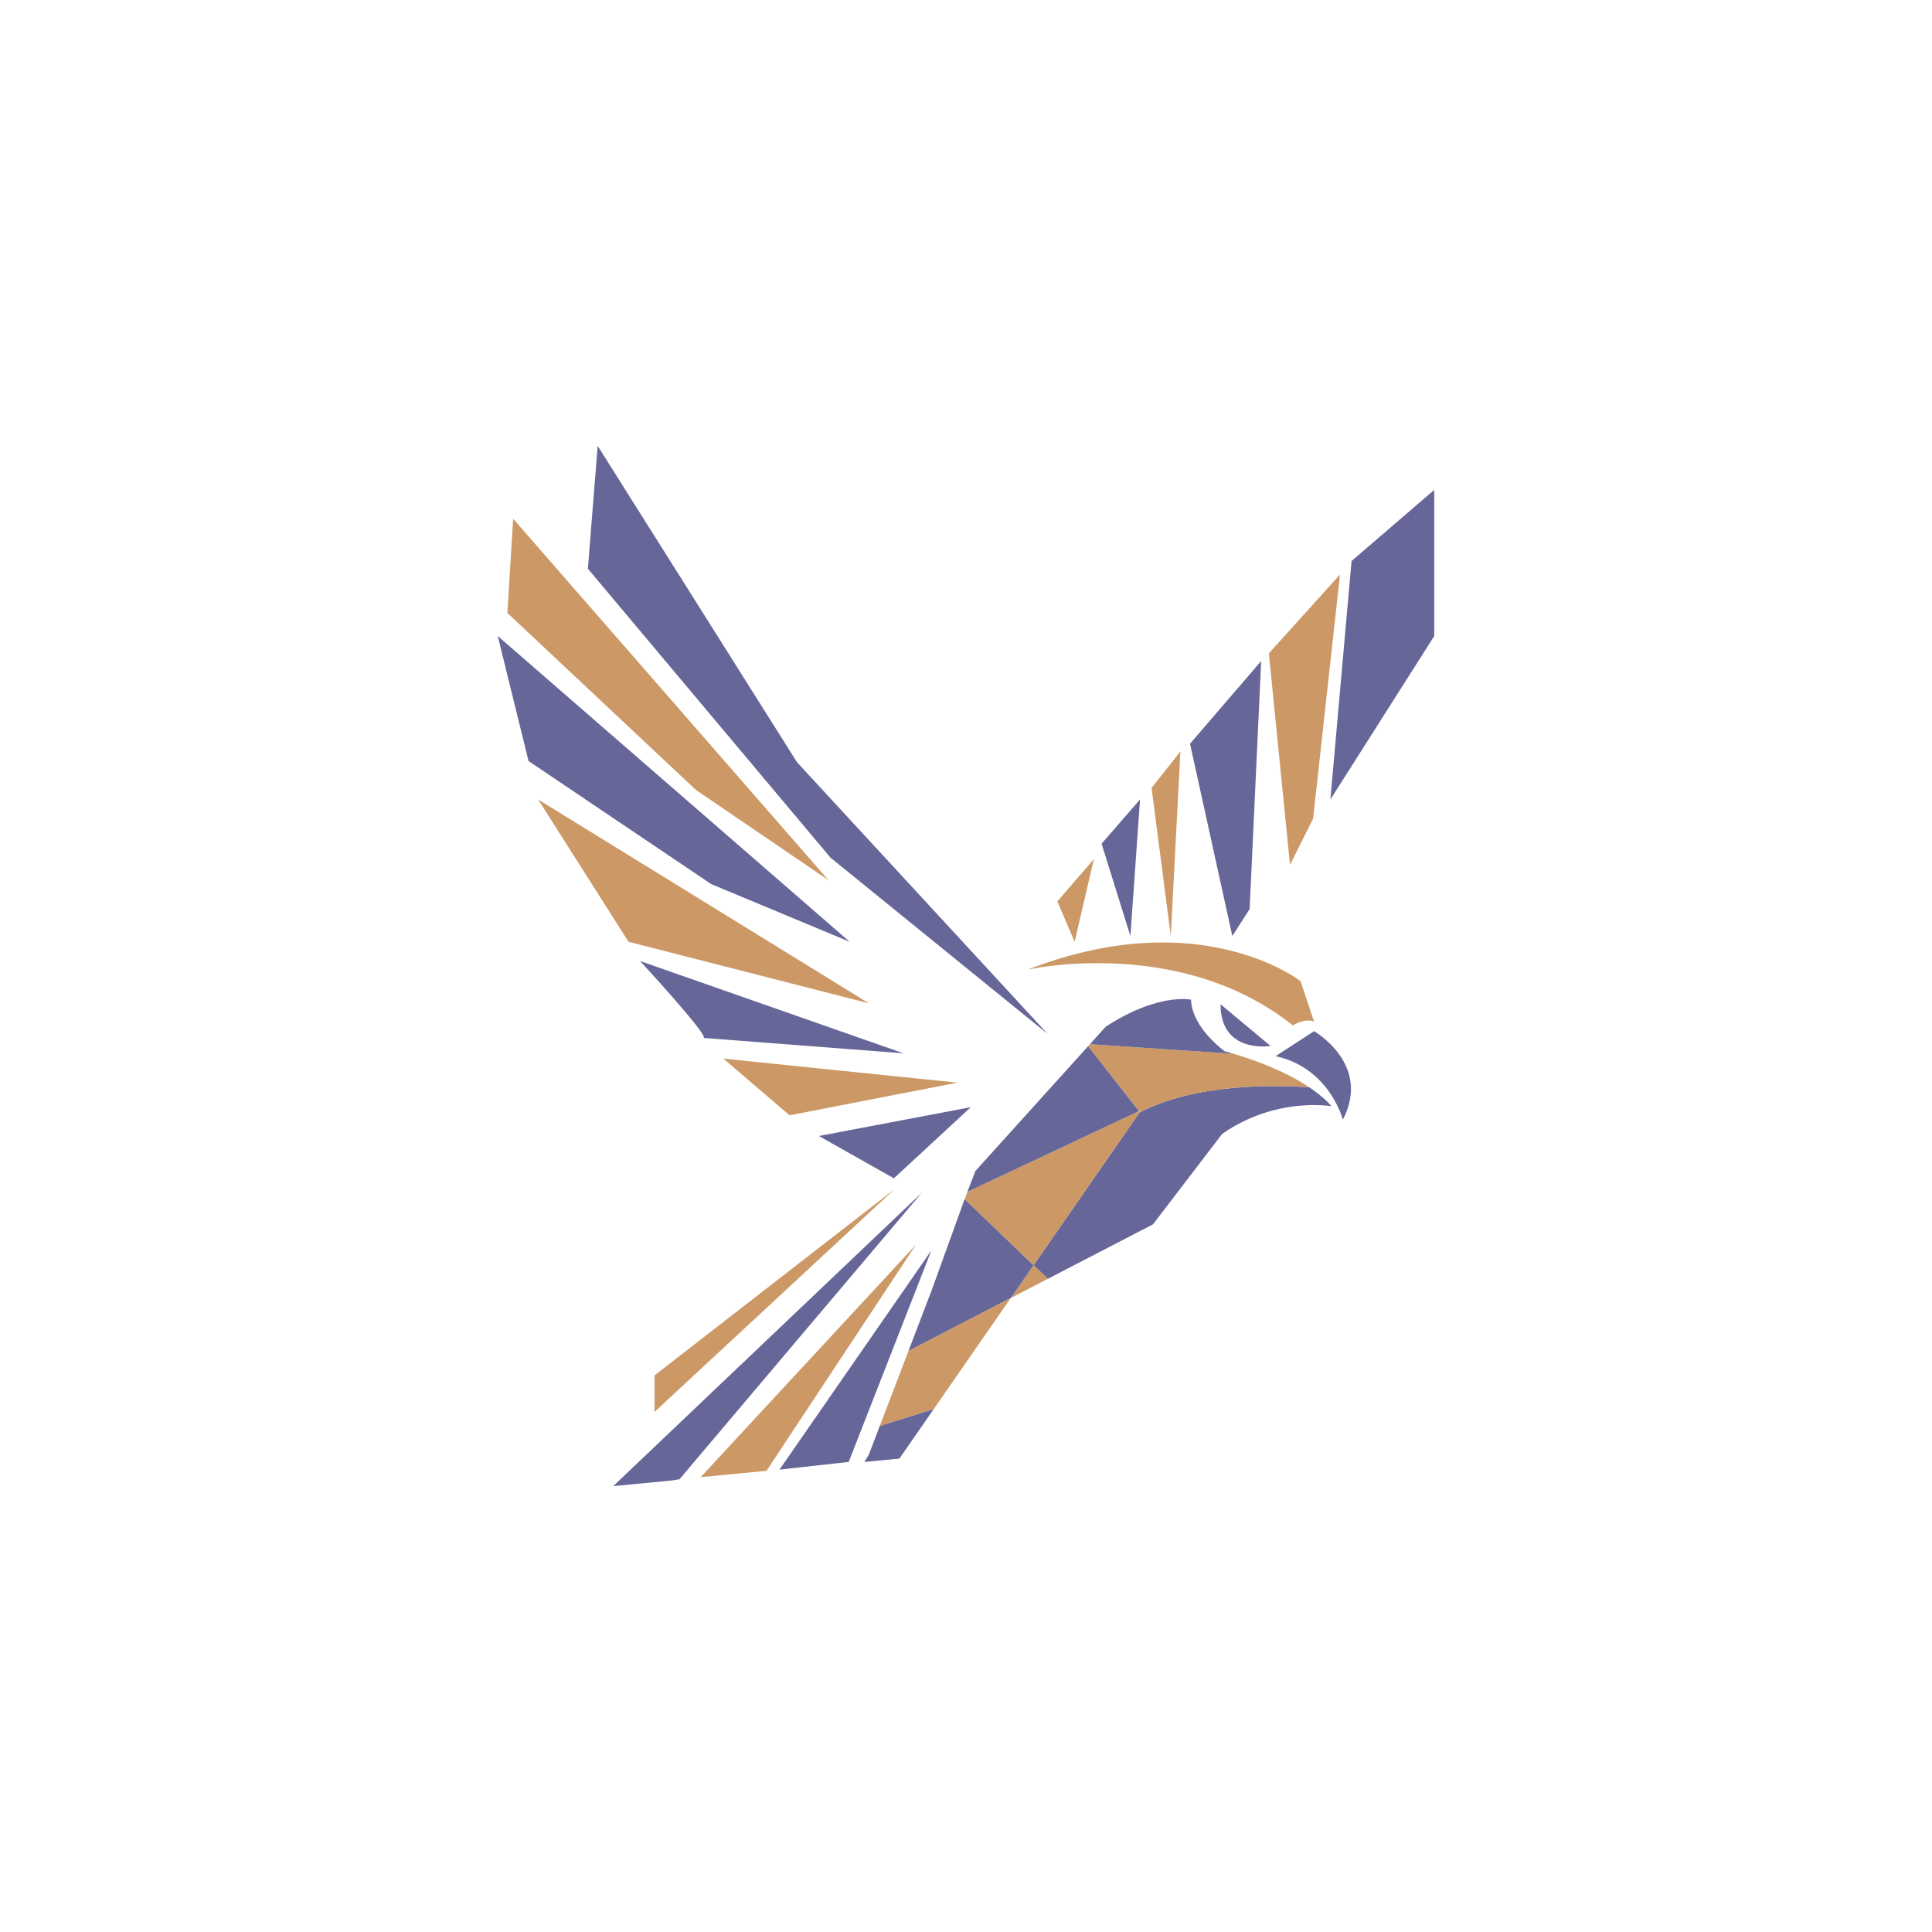<?xml version="1.0" encoding="utf-8"?>
<!-- Generator: Adobe Illustrator 27.2.0, SVG Export Plug-In . SVG Version: 6.00 Build 0)  -->
<svg version="1.1" id="Layer_1" xmlns="http://www.w3.org/2000/svg" xmlns:xlink="http://www.w3.org/1999/xlink" x="0px" y="0px"
	 viewBox="0 0 2000 2000" style="enable-background:new 0 0 2000 2000;" xml:space="preserve">
<style type="text/css">
	.st0{fill:#666699;}
	.st1{fill:#CC9966;}
	.st2{fill:none;}
</style>
<g>
	<path class="st0" d="M1378.21,1145.14c0,0-6.78-1.18-17.89-1.18c-21.37,0-58.85,4.36-95.22,29.94l-62.79,82.11l-8.72,11.41
		l-108.93,56.43l-14.71-14.11l109.72-158.16l0.15-0.24l0.09,0.09c58.67-30.31,140.63-28.37,175.53-25.82
		C1372.16,1136.85,1378.21,1145.14,1378.21,1145.14z"/>
	<polygon class="st1" points="1084.67,1323.86 1046.37,1343.69 1069.95,1309.75 	"/>
	<polygon class="st0" points="1069.95,1309.75 1046.37,1343.69 949.43,1393.91 940.35,1398.73 961.39,1343.72 964.26,1336.24 
		998.6,1241.27 	"/>
	<line class="st2" x1="936.38" y1="1444.74" x2="933.31" y2="1456.66"/>
	<line class="st2" x1="1179.36" y1="1150.07" x2="1174.18" y2="1126.22"/>
	<line class="st2" x1="1188.81" y1="1162.83" x2="1179.91" y2="1151.44"/>
	<path class="st1" d="M1355.45,1125.62c-34.91-2.54-116.86-4.48-175.53,25.82l-0.09-0.09l1.57-2.24l-2.03,0.97l-0.39,0.18
		l-52.56-67.24l1.85-2.06l95.97,6.39l52.74,3.51h0.03C1314.97,1102.12,1339.85,1115.14,1355.45,1125.62z"/>
	<polygon class="st1" points="1179.67,1151.59 1069.95,1309.75 998.6,1241.27 1001.44,1233.79 1178.97,1150.26 1179.55,1150.99 	"/>
	<polygon class="st0" points="1178.97,1150.26 1001.44,1233.79 1009.71,1212.23 1126.42,1083.02 	"/>
	<polygon class="st1" points="1179.82,1151.35 1179.67,1151.59 1179.55,1150.99 	"/>
	<polygon class="st1" points="1181.4,1149.11 1179.82,1151.35 1179.55,1150.99 1179.37,1150.08 	"/>
	<polygon class="st1" points="1179.55,1150.99 1178.97,1150.26 1179.37,1150.08 	"/>
	<path class="st0" d="M1276.97,1090.86l-52.74-3.51l-95.97-6.39l16.53-18.32c0.03,0,0.03,0,0.03,0
		c8.96-5.75,17.32-10.38,25.07-14.11c7.75-3.69,14.9-6.51,21.37-8.57c20.98-6.78,35.18-6.09,41.63-5.15
		c0.36,9.69,4.27,18.77,9.32,26.61c10.35,16.02,25.61,26.82,25.61,26.82C1270.98,1089.1,1274.01,1089.98,1276.97,1090.86z"/>
	<path class="st1" d="M1063.78,1003.77c0.58-0.12,3.96-0.86,9.65-1.81c28.15-4.64,112.95-14.31,196.42,19.65
		c23.39,9.54,46.66,22.47,68.56,39.91c0,0,11.94-7.96,21.9-3.98l-13.93-41.8c0,0-18.75-14.79-54.13-26.4
		c-46.62-15.31-122.07-25.1-221.44,11.76C1068.48,1001.96,1066.13,1002.84,1063.78,1003.77z"/>
	<path class="st0" d="M1320.49,1093.37c55.74,11.94,69.67,65.69,69.67,65.69c29.86-57.73-29.86-91.57-29.86-91.57L1320.49,1093.37z"
		/>
	<polygon class="st1" points="725.31,1529.14 793.47,1522.59 948.24,1288.45 	"/>
	<polygon class="st0" points="634.82,1538.42 695.57,1532.58 703.4,1531.31 954.22,1234.71 	"/>
	<polygon class="st1" points="677.52,1423.82 677.52,1461.64 926.35,1230.73 	"/>
	<polygon class="st1" points="1046.37,1343.69 966.66,1458.58 921.06,1472.99 918.82,1473.69 910.71,1476.23 940.35,1398.73 
		949.43,1393.91 	"/>
	<polygon class="st0" points="966.5,1458.79 931.05,1509.93 931.02,1509.93 896.54,1513.26 894.75,1513.44 899.44,1505.72 
		910.71,1476.23 918.82,1473.69 921.06,1472.99 	"/>
	<polygon class="st0" points="966.66,1458.58 966.5,1458.79 921.06,1472.99 	"/>
	<polygon class="st0" points="847.72,1175.98 925.35,1219.78 951.25,1195.83 1004.98,1146.12 	"/>
	<polygon class="st1" points="748.9,1095.88 817.32,1154.55 991.14,1120.75 	"/>
	<path class="st0" d="M728.28,1074.46l207.03,15.93l-272.72-95.55C662.59,994.84,734.25,1072.47,728.28,1074.46z"/>
	<polygon class="st1" points="557.08,827.62 650.64,974.93 899.47,1038.63 	"/>
	<polygon class="st0" points="515.28,658.42 547.13,787.81 736.24,915.21 879.57,974.93 	"/>
	<polygon class="st1" points="525.23,634.53 720.32,817.67 857.67,911.23 531.21,536.99 	"/>
	<polygon class="st0" points="608.57,588.72 859.64,887.77 1084.67,1070.44 1009.67,989.14 825.05,789.04 618.72,461.58 	"/>
	<polygon class="st0" points="1377.22,827.62 1484.72,658.42 1484.72,507.13 1399.12,580.78 	"/>
	<polygon class="st1" points="1313.52,676.34 1335.42,895.3 1359.31,847.53 1387.18,594.72 	"/>
	<polygon class="st0" points="1231.91,769.89 1275.7,968.96 1293.62,941.09 1305.56,684.3 	"/>
	<polygon class="st1" points="1192.1,815.68 1212,968.96 1221.96,777.86 	"/>
	<polygon class="st0" points="1140.34,873.41 1170.2,968.96 1180.15,827.62 	"/>
	<polygon class="st1" points="1094.55,933.13 1112.47,974.93 1132.38,889.33 	"/>
	<path d="M1084.66,1323.85"/>
	<polygon class="st0" points="806.91,1521.36 964.17,1294.43 878.57,1513.4 	"/>
	<line class="st2" x1="968.15" y1="1384" x2="949.44" y2="1393.92"/>
	<path class="st0" d="M1315.27,1082.76c0,0-51.76,8.63-51.76-43.13L1315.27,1082.76z"/>
</g>
</svg>
